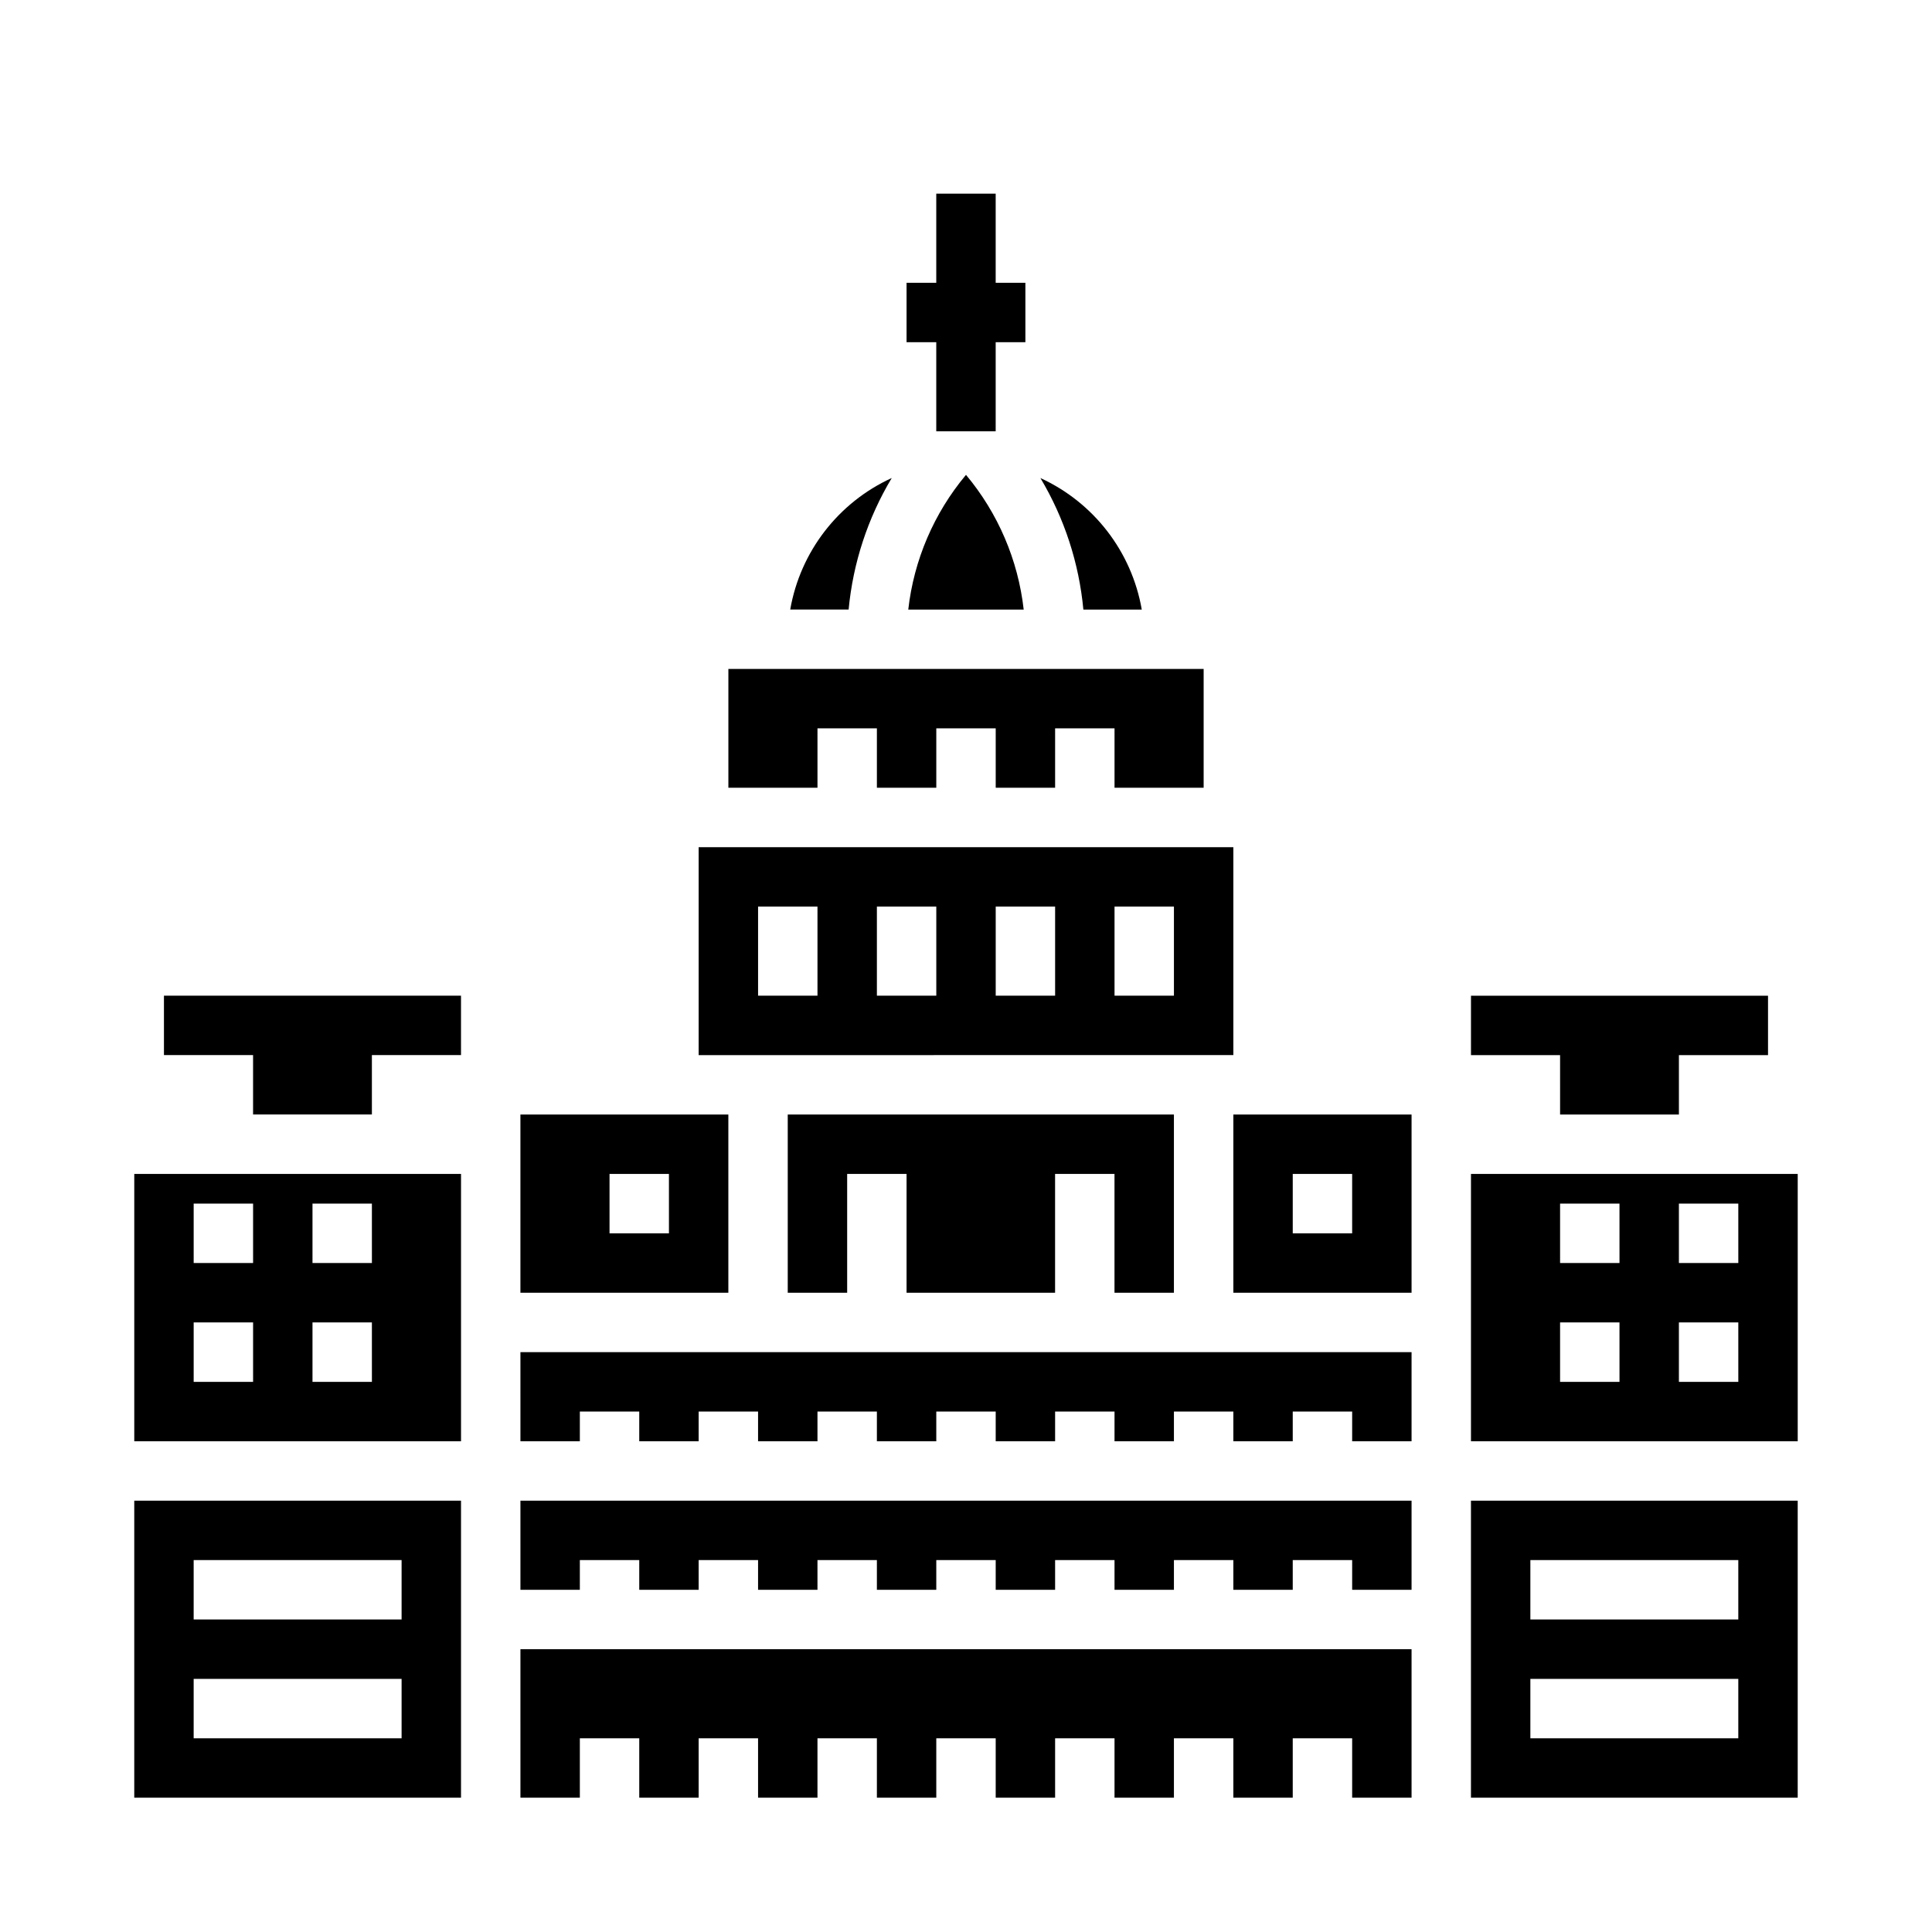 <?xml version="1.0" encoding="UTF-8"?>
<!-- Uploaded to: SVG Repo, www.svgrepo.com, Generator: SVG Repo Mixer Tools -->
<svg fill="#000000" width="800px" height="800px" version="1.1" viewBox="144 144 512 512" xmlns="http://www.w3.org/2000/svg">
 <g>
  <path d="m281.92 620.41h15.746v-15.742h15.742v15.742h15.742v-15.742h15.746v15.742h15.742v-15.742h15.746v15.742h15.742v-15.742h15.746v15.742h15.742v-15.742h15.746v15.742h15.742v-15.742h15.746v15.742h15.742v-15.742h15.746v15.742h15.742v-39.359h-236.16z"/>
  <path d="m281.92 525.95h15.746v-7.871h15.742v7.871h15.742v-7.871h15.746v7.871h15.742v-7.871h15.746v7.871h15.742v-7.871h15.746v7.871h15.742v-7.871h15.746v7.871h15.742v-7.871h15.746v7.871h15.742v-7.871h15.746v7.871h15.742v-23.613h-236.16z"/>
  <path d="m203.2 455.1h-23.617v70.848h86.594v-70.848zm7.871 55.105h-15.746v-15.746h15.746zm0-31.488h-15.746v-15.742h15.746zm31.488 31.488h-15.746v-15.746h15.742zm0-31.488h-15.746v-15.742h15.742z"/>
  <path d="m179.58 620.41h86.594v-78.719h-86.594zm15.742-62.977h55.105v15.742l-55.105 0.004zm0 31.488h55.105v15.742l-55.105 0.004z"/>
  <path d="m380.32 270.68c-14.164 6.473-24.227 19.512-26.902 34.852h15.477c1.16-12.324 5.062-24.23 11.426-34.852z"/>
  <path d="m337.02 439.36h-55.105v47.23h55.105zm-15.742 31.488h-15.746v-15.746h15.742z"/>
  <path d="m470.85 368.51h-141.7v55.105l141.7-0.004zm-110.21 39.359h-15.742v-23.617h15.742zm31.488 0h-15.742v-23.617h15.742zm31.488 0h-15.742v-23.617h15.742zm31.488 0h-15.742v-23.617h15.742z"/>
  <path d="m281.92 565.31h15.746v-7.875h15.742v7.875h15.742v-7.875h15.746v7.875h15.742v-7.875h15.746v7.875h15.742v-7.875h15.746v7.875h15.742v-7.875h15.746v7.875h15.742v-7.875h15.746v7.875h15.742v-7.875h15.746v7.875h15.742v-23.617h-236.16z"/>
  <path d="m470.85 439.36v47.23h47.23v-47.23zm15.742 15.742h15.742v15.742l-15.742 0.004z"/>
  <path d="m360.64 337.02h15.746v15.742h15.742v-15.742h15.746v15.742h15.742v-15.742h15.746v15.742h23.617v-31.488h-125.95v31.488h23.613z"/>
  <path d="m455.1 486.59v-47.23h-102.34v47.23h15.746v-31.488h15.742v31.488h39.359v-31.488h15.746v31.488z"/>
  <path d="m596.8 455.1h-62.977v70.848h86.59v-70.848zm-23.617 55.105h-15.746v-15.746h15.742zm0-31.488h-15.746v-15.742h15.742zm31.488 31.488h-15.746v-15.746h15.742zm0-31.488h-15.746v-15.742h15.742z"/>
  <path d="m557.44 439.36h31.488v-15.746h23.617v-15.742h-78.719v15.742h23.613z"/>
  <path d="m533.82 620.41h86.59v-78.719h-86.59zm15.742-62.977h55.105v15.742l-55.105 0.004zm0 31.488h55.105v15.742l-55.105 0.004z"/>
  <path d="m384.7 305.54h30.59c-1.488-13.145-6.809-25.559-15.293-35.699-8.488 10.141-13.809 22.555-15.297 35.699z"/>
  <path d="m446.58 305.54c-2.668-15.332-12.711-28.367-26.859-34.852 6.344 10.625 10.234 22.531 11.383 34.852z"/>
  <path d="m392.12 258.3h15.746v-23.613h7.871v-15.746h-7.871v-23.617h-15.746v23.617h-7.871v15.746h7.871z"/>
  <path d="m187.45 423.61h23.617v15.746h31.488v-15.746h23.617v-15.742h-78.723z"/>
 </g>
</svg>